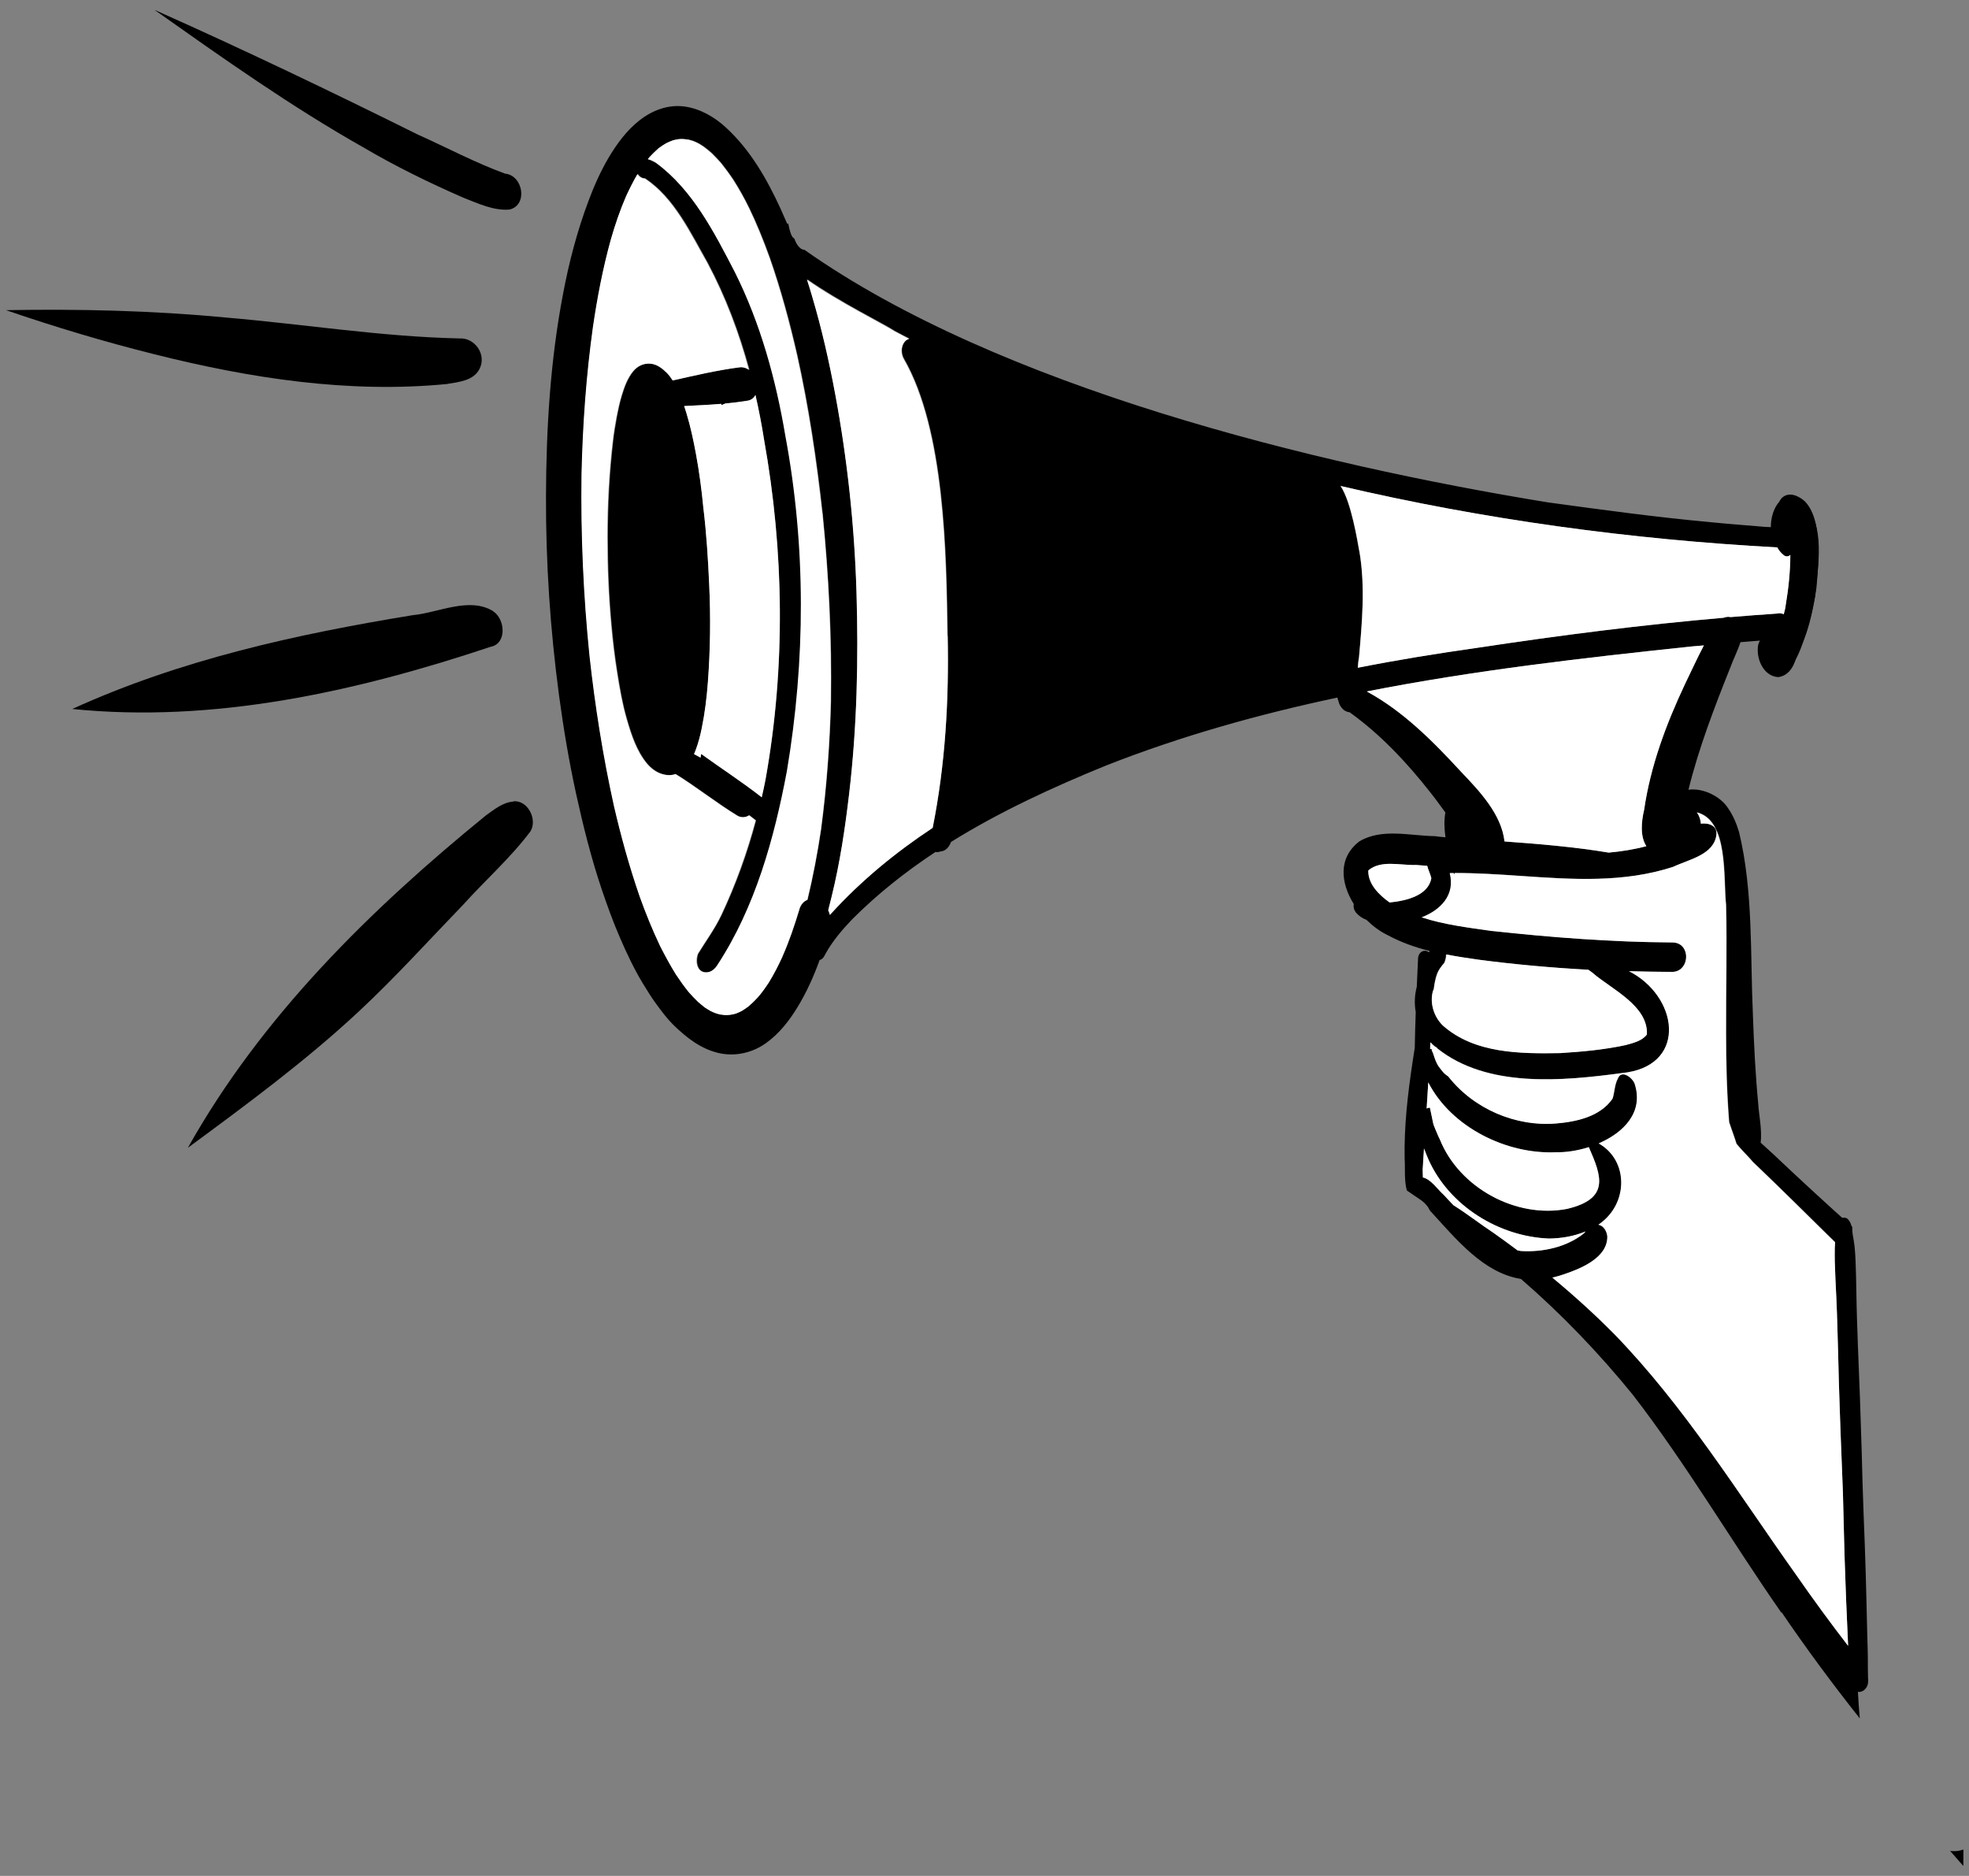 <svg width="127" height="121" viewBox="0 0 127 121" fill="none" xmlns="http://www.w3.org/2000/svg">
<rect x="0" y="0" width="127" height="121" fill="#808080" stroke="none"/>
<path d="M32.605 11.204C33.74 11.335 34.061 13.222 32.868 13.516C31.838 13.605 30.829 13.117 29.889 12.754C27.676 11.787 25.506 10.726 23.425 9.501C18.759 6.863 14.377 3.752 10 0.662C10 0.662 10 0.646 10 0.651C15.707 3.195 21.334 5.891 26.93 8.671C28.817 9.517 30.656 10.499 32.6 11.209H32.605V11.204Z" fill="black"/>
<path d="M28.859 24.767C22.511 25.393 16.116 24.399 9.953 22.849C6.732 22.045 3.506 21.078 0.39 20.006C5.092 19.922 9.874 20.032 14.535 20.479C19.574 20.905 24.581 21.719 29.642 21.83C30.635 21.772 31.402 22.881 30.929 23.795C30.545 24.562 29.578 24.641 28.859 24.762V24.767Z" fill="black"/>
<path d="M31.801 39.424C32.589 39.923 32.71 41.52 31.643 41.72C22.974 44.611 13.81 46.66 4.662 45.73C11.645 42.55 19.096 40.911 26.615 39.681C28.275 39.524 30.267 38.478 31.806 39.419L31.801 39.424Z" fill="black"/>
<path d="M33.099 51.689C34.029 51.579 34.681 52.845 34.218 53.618C32.941 55.326 31.312 56.76 29.883 58.347C27.65 60.66 25.496 63.046 23.147 65.237C19.705 68.448 15.848 71.286 12.118 74.034C16.873 65.547 23.904 58.652 31.344 52.593C31.88 52.215 32.437 51.747 33.109 51.705L33.099 51.694V51.689Z" fill="black"/>
<path d="M114.896 104.02C111.654 99.369 108.785 94.461 105.322 89.973C103.141 87.287 100.73 84.77 98.102 82.495C95.691 82.106 93.983 79.999 92.228 78.08C92.165 77.949 92.097 77.833 91.997 77.723C91.876 77.581 91.734 77.46 91.582 77.361C91.303 77.166 91.014 76.982 90.741 76.788C90.557 76.147 90.641 75.227 90.599 74.749C90.557 72.657 90.799 70.576 91.109 68.506C91.156 68.206 91.203 67.896 91.251 67.591C91.266 66.819 91.287 66.046 91.314 65.279C91.219 64.743 91.24 64.181 91.382 63.65C91.408 63.03 91.434 62.41 91.466 61.789C91.487 61.595 91.592 61.411 91.792 61.343C91.955 61.306 92.07 61.343 92.165 61.427C92.18 61.395 92.196 61.369 92.212 61.338C91.266 61.101 90.341 60.775 89.485 60.308C89.017 60.087 88.555 59.74 88.135 59.33C87.877 59.236 87.651 59.083 87.467 58.873C87.346 58.721 87.273 58.505 87.32 58.316C86.479 56.971 86.28 55.336 87.688 54.264C89.138 53.408 90.946 53.912 92.548 53.933C92.732 53.959 92.963 53.986 93.231 54.007C93.153 53.439 93.137 52.877 93.226 52.409C92.9 51.968 92.59 51.526 92.265 51.122C90.741 49.182 89.054 47.38 87.047 45.94C86.684 45.924 86.395 45.562 86.332 45.225C86.301 45.147 86.275 45.068 86.264 44.994C81.188 46.072 76.191 47.469 71.341 49.377C67.9 50.78 64.489 52.351 61.342 54.306C61.221 54.627 61.006 54.9 60.638 54.926C60.533 54.968 60.433 54.974 60.338 54.953C58.42 56.219 56.613 57.648 54.973 59.288C54.327 59.966 53.707 60.686 53.25 61.511C53.166 61.684 53.066 61.879 52.866 61.921C52.483 62.988 52.015 64.023 51.427 64.985C50.891 65.862 50.25 66.677 49.409 67.281C49.125 67.486 48.815 67.649 48.495 67.77C47.812 68.027 47.06 68.091 46.33 67.917C45.184 67.644 44.265 66.918 43.434 66.109C43.04 65.72 42.699 65.263 42.373 64.822C42.047 64.386 41.764 63.923 41.48 63.461C40.902 62.51 40.424 61.495 39.982 60.471C39.546 59.467 39.173 58.431 38.821 57.396C38.133 55.357 37.612 53.271 37.15 51.164C36.698 49.093 36.346 46.991 36.062 44.889C35.49 40.617 35.201 36.302 35.216 31.993C35.232 27.626 35.495 23.233 36.32 18.939C36.703 16.905 37.229 14.903 37.954 12.969C38.311 12.008 38.737 11.051 39.257 10.168C39.793 9.27 40.418 8.413 41.249 7.762C42.063 7.12 43.082 6.732 44.133 6.868C45.137 7 46.062 7.53 46.803 8.208C48.384 9.648 49.467 11.545 50.349 13.469C50.491 13.784 50.633 14.105 50.77 14.425C50.796 14.425 50.822 14.425 50.843 14.425C50.885 14.609 50.917 14.803 50.98 14.982C51.011 15.066 51.038 15.166 51.085 15.24C51.127 15.308 51.18 15.361 51.237 15.397C51.322 15.629 51.432 15.854 51.626 16.012C51.705 16.075 51.794 16.107 51.884 16.112C64.41 24.956 84.814 29.959 99.831 32.403C103.32 32.881 106.809 33.359 110.319 33.68C111.491 33.801 112.668 33.88 113.85 33.985C114.15 33.995 114.565 34.011 114.906 34.095C114.854 33.911 114.848 33.711 114.906 33.548C114.68 33.212 114.612 32.76 114.759 32.392C114.933 31.904 115.537 31.756 115.947 32.056C115.999 32.093 116.047 32.13 116.089 32.172C116.393 32.24 116.603 32.534 116.688 32.85C117.691 34.41 117.224 36.77 117.066 38.52C116.945 39.224 116.593 41.137 115.957 41.952C115.81 42.824 115.474 43.559 114.707 43.675C113.777 43.633 113.298 42.566 113.382 41.736C113.393 41.584 113.44 41.447 113.519 41.321C113.099 41.352 112.673 41.389 112.258 41.421C112.074 41.999 111.785 42.55 111.58 43.118C110.571 45.641 109.557 48.289 108.906 50.938C109.851 50.812 110.981 51.363 111.475 52.152C111.796 52.619 112.006 53.129 112.169 53.67C113.093 57.517 112.883 61.543 113.062 65.468C113.13 67.391 113.225 69.32 113.409 71.238C113.435 71.811 113.666 72.883 113.561 73.703C113.84 73.955 114.118 74.213 114.397 74.465C116.057 76.036 117.754 77.602 119.472 79.137C119.43 79.778 119.388 80.424 119.352 81.065C117.25 79.032 115.185 76.945 113.067 74.933C112.967 74.817 112.873 74.701 112.768 74.596C112.589 74.402 112.41 74.218 112.232 74.023C112.158 73.939 112.09 73.855 112.016 73.766C111.98 73.656 111.943 73.55 111.911 73.44C111.843 73.219 111.759 72.999 111.68 72.778C111.633 72.641 111.591 72.51 111.543 72.373C111.391 70.455 111.344 68.532 111.344 66.609C111.333 63.86 111.407 61.112 111.344 58.358C111.16 56.608 111.512 52.908 109.463 52.393C109.61 52.588 109.72 52.856 109.72 53.119C110.235 53.061 110.782 53.245 110.729 53.818C110.577 55.131 108.948 55.42 107.939 55.904C104.739 56.95 101.418 56.724 98.108 56.492C96.689 56.398 95.26 56.298 93.852 56.303C93.841 56.335 93.831 56.366 93.815 56.398C93.815 56.398 93.799 56.34 93.788 56.308C93.699 56.308 93.615 56.308 93.526 56.308C93.894 57.733 92.921 58.7 91.713 59.162C93.153 59.63 94.687 59.824 96.179 60.034C100.062 60.455 103.966 60.765 107.87 60.781C108.979 60.781 109.032 62.304 108.191 62.625C108.075 62.672 107.944 62.688 107.792 62.683C106.888 62.678 105.984 62.662 105.08 62.636C105.175 62.683 105.264 62.736 105.359 62.783C108.359 64.549 108.759 68.81 104.618 69.21C100.766 69.725 95.948 70.182 92.722 67.623C92.69 67.57 92.648 67.533 92.596 67.518C92.543 67.476 92.496 67.434 92.443 67.391C92.385 67.339 92.333 67.281 92.28 67.223C92.275 67.365 92.27 67.507 92.259 67.649C92.291 67.649 92.328 67.649 92.365 67.659C92.365 67.691 92.359 67.733 92.375 67.765C92.396 67.812 92.417 67.859 92.443 67.912C92.491 68.022 92.527 68.138 92.559 68.253C92.622 68.437 92.701 68.611 92.806 68.774C92.869 68.863 92.927 68.947 92.995 69.021C93.069 69.11 93.137 69.199 93.226 69.268C93.294 69.32 93.363 69.373 93.431 69.42C95.065 71.517 97.771 72.673 100.399 72.452C101.712 72.342 103.231 72.011 104.024 70.855C104.161 70.429 104.15 69.961 104.366 69.557C104.597 68.958 105.317 69.488 105.453 69.893C106.047 71.716 104.749 73.041 103.131 73.74C105.07 74.817 105.08 77.665 103.11 78.984C103.462 79.037 103.656 79.405 103.688 79.731C103.719 81.123 101.954 81.833 100.835 82.2C100.598 82.279 100.367 82.342 100.146 82.395C101.528 83.535 102.863 84.749 104.129 86.026C108.68 90.714 112.127 96.3 115.899 101.602C117.171 103.426 118.49 105.213 119.861 106.963C119.851 107.178 119.835 107.399 119.814 107.614C119.735 108.124 119.809 108.686 119.84 109.196C119.872 109.743 119.903 110.294 119.956 110.841C118.196 108.618 116.509 106.342 114.917 103.999V104.009L114.896 104.02ZM91.76 75.437C91.76 75.605 91.765 75.779 91.776 75.947C92.312 76.068 92.737 76.735 93.121 77.071C93.326 77.287 93.536 77.518 93.746 77.739C94.64 78.296 95.491 78.969 96.358 79.541C96.873 79.909 97.382 80.277 97.887 80.655C97.96 80.671 98.034 80.682 98.102 80.692C99.5 80.781 101.013 80.451 102.133 79.578C102.175 79.536 102.222 79.489 102.264 79.442C101.523 79.746 100.714 79.878 99.926 79.893C96.689 79.767 93.484 77.786 92.144 74.796C92.049 74.565 91.944 74.323 91.855 74.081C91.829 74.538 91.797 74.99 91.771 75.442L91.76 75.437ZM92.869 73.487C94.114 76.609 97.798 78.617 101.082 77.97C103.851 77.313 103.304 75.863 102.479 73.992C101.754 74.223 101.003 74.334 100.357 74.318C97.172 74.465 93.599 72.704 92.123 69.814C92.086 70.371 92.055 70.928 92.018 71.496C92.086 71.464 92.159 71.448 92.228 71.443C92.28 71.68 92.328 71.927 92.38 72.163C92.412 72.326 92.438 72.484 92.501 72.641C92.559 72.788 92.611 72.925 92.674 73.067V73.056C92.737 73.204 92.795 73.346 92.869 73.487ZM92.412 63.955C92.212 64.722 92.485 65.594 93.058 66.146C95.107 67.964 98.071 67.975 100.635 67.928C102.054 67.833 103.472 67.707 104.865 67.407C105.348 67.271 105.916 67.144 106.221 66.724C106.31 64.885 103.977 63.818 102.753 62.783C102.648 62.704 102.542 62.625 102.432 62.551C100.062 62.425 97.692 62.21 95.338 61.9C94.645 61.8 93.957 61.7 93.263 61.563C93.263 61.742 93.216 61.921 93.147 62.1C93.063 62.194 92.99 62.294 92.911 62.399C92.811 62.536 92.732 62.678 92.674 62.83C92.617 62.982 92.58 63.135 92.548 63.287C92.512 63.455 92.48 63.634 92.464 63.802C92.443 63.849 92.422 63.902 92.396 63.949H92.406L92.412 63.955ZM40.408 12.628C40.014 13.542 39.693 14.483 39.42 15.429C38.905 17.284 38.542 19.176 38.264 21.078C37.823 24.221 37.607 27.384 37.528 30.553C37.471 34.526 37.654 38.494 38.043 42.298C38.395 45.546 38.905 48.767 39.614 51.957C40.066 53.938 40.613 55.893 41.275 57.811C41.664 58.899 42.1 59.977 42.599 61.017C42.909 61.642 43.24 62.247 43.613 62.841C43.871 63.224 44.144 63.603 44.433 63.97C44.617 64.186 44.816 64.396 45.027 64.596C45.174 64.732 45.326 64.859 45.484 64.974C45.605 65.058 45.731 65.132 45.862 65.205C45.946 65.247 46.03 65.284 46.12 65.321C46.235 65.363 46.34 65.395 46.456 65.421C46.571 65.442 46.676 65.452 46.792 65.463C46.892 65.463 46.992 65.463 47.092 65.447C47.223 65.426 47.349 65.4 47.475 65.368C47.601 65.316 47.722 65.268 47.843 65.205C48.001 65.111 48.148 65.011 48.295 64.901C48.505 64.727 48.689 64.538 48.873 64.344C49.136 64.039 49.367 63.718 49.587 63.387C49.924 62.846 50.213 62.278 50.481 61.695L50.491 61.663C50.922 60.691 51.253 59.693 51.563 58.684C51.574 58.642 51.584 58.605 51.595 58.568C51.663 58.384 51.773 58.216 51.947 58.106C51.994 58.074 52.041 58.048 52.094 58.032C52.462 56.508 52.751 54.968 52.966 53.523C53.339 50.727 53.539 47.916 53.607 45.225C53.67 41.168 53.471 37.122 53.066 33.086C52.693 29.67 52.183 26.26 51.437 22.902C50.954 20.784 50.386 18.677 49.666 16.622C49.257 15.476 48.799 14.357 48.337 13.411C48.022 12.764 47.675 12.144 47.286 11.54C47.05 11.188 46.797 10.852 46.54 10.521C46.346 10.3 46.141 10.084 45.93 9.874C45.767 9.727 45.594 9.585 45.421 9.459C45.3 9.375 45.174 9.301 45.048 9.228C44.948 9.181 44.853 9.133 44.748 9.091C44.654 9.06 44.564 9.033 44.464 9.007C44.343 8.986 44.217 8.965 44.086 8.96C43.981 8.96 43.881 8.96 43.781 8.97C43.66 8.991 43.55 9.018 43.434 9.044C43.282 9.096 43.135 9.159 42.993 9.233C42.825 9.333 42.667 9.438 42.515 9.554C42.305 9.727 42.121 9.916 41.932 10.121C41.89 10.168 41.853 10.216 41.816 10.263C42.005 10.31 42.194 10.41 42.336 10.494C44.701 12.234 46.104 14.993 47.433 17.552C49.088 20.863 50.081 24.489 50.691 28.104C52.026 35.267 51.994 42.587 50.785 49.755C49.971 54.075 48.747 58.495 46.325 62.21C46.162 62.473 45.915 62.709 45.589 62.715C44.958 62.736 44.864 61.968 45.048 61.511C45.557 60.686 46.135 59.898 46.556 59.01C47.48 57.044 48.221 55.005 48.773 52.914L48.347 52.583C48.132 52.724 47.853 52.756 47.601 52.619C46.225 51.784 44.969 50.77 43.597 49.923C43.329 50.023 42.998 50.002 42.73 49.923C42.342 49.808 42 49.54 41.743 49.235C41.081 48.426 40.744 47.391 40.455 46.397C40.166 45.409 39.987 44.379 39.83 43.36C39.667 42.351 39.551 41.331 39.457 40.312C39.283 38.425 39.21 36.539 39.21 34.642C39.21 32.576 39.32 30.506 39.557 28.456C39.614 27.947 39.699 27.426 39.793 26.922C39.882 26.444 39.982 25.971 40.124 25.508C40.292 24.951 40.492 24.394 40.87 23.937C41.149 23.595 41.548 23.411 41.989 23.448C42.431 23.485 42.772 23.753 43.067 24.063C43.198 24.205 43.319 24.363 43.424 24.531C44.843 24.21 46.256 23.874 47.701 23.69C47.938 23.653 48.169 23.721 48.347 23.853C47.701 21.462 46.824 19.134 45.657 16.942C44.559 15.008 43.519 12.759 41.627 11.503C41.422 11.503 41.254 11.382 41.154 11.22C40.886 11.671 40.644 12.15 40.429 12.628H40.408ZM52.399 19.134C53.014 21.209 53.492 23.322 53.886 25.445C54.663 29.639 55.12 33.906 55.252 38.163C55.383 42.514 55.278 46.891 54.774 51.221C54.511 53.429 54.18 55.636 53.654 57.796C53.581 58.095 53.507 58.4 53.429 58.7C53.481 58.799 53.513 58.899 53.539 59.004C53.56 58.983 53.576 58.957 53.597 58.936C55.551 56.792 57.774 54.968 60.165 53.387C60.974 49.303 61.216 45.141 61.132 40.984C61.058 35.698 60.964 27.742 58.321 23.138C58.021 22.618 58.221 21.945 58.662 21.83C58.347 21.672 58.037 21.514 57.737 21.346C57.017 20.873 54.164 19.475 52.073 18.009C52.188 18.377 52.304 18.745 52.414 19.118L52.399 19.134ZM88.255 56.145C88.224 56.992 88.918 57.706 89.632 58.211C90.793 58.095 92.123 57.733 92.322 56.65C92.265 56.398 92.118 56.109 92.055 55.846C91.818 55.83 91.576 55.815 91.34 55.793C91.056 55.804 90.751 55.778 90.441 55.757C90.205 55.741 89.958 55.725 89.716 55.72C89.175 55.72 88.655 55.799 88.255 56.145ZM109.095 41.699C102.101 42.44 95.065 43.244 88.156 44.6C90.51 45.872 92.438 47.821 94.235 49.776C95.428 51.027 96.841 52.509 97.041 54.275C99.159 54.427 101.628 54.637 103.761 54.995C104.581 54.916 105.396 54.785 106.189 54.58C105.774 53.933 105.869 52.977 106.047 52.23C106.457 49.398 107.471 46.692 108.685 44.117C109.09 43.291 109.478 42.445 109.899 41.631C109.631 41.652 109.363 41.678 109.095 41.699ZM94.54 54.107C94.582 54.107 94.619 54.112 94.655 54.117C94.624 54.086 94.592 54.054 94.556 54.023C94.556 54.049 94.545 54.075 94.535 54.107H94.54ZM49.136 51.426C49.22 51.043 49.304 50.649 49.383 50.265C50.681 43.034 50.581 35.566 49.283 28.346C49.136 27.384 48.947 26.423 48.731 25.482C48.626 25.676 48.453 25.823 48.216 25.85C47.738 25.929 47.27 25.981 46.792 26.028C46.708 26.065 46.624 26.097 46.545 26.128C46.535 26.097 46.524 26.076 46.519 26.049C45.72 26.118 44.932 26.144 44.133 26.191C44.186 26.344 44.233 26.501 44.281 26.654C44.543 27.521 44.732 28.404 44.895 29.292C45.105 30.432 45.258 31.583 45.368 32.739C45.568 34.379 45.673 36.039 45.746 37.69C45.841 39.792 45.82 41.904 45.662 44.001C45.589 44.989 45.468 45.982 45.268 46.96C45.174 47.443 45.042 47.921 44.869 48.384C44.837 48.473 44.806 48.557 44.764 48.641C44.901 48.709 45.048 48.788 45.184 48.867C45.2 48.783 45.211 48.715 45.226 48.631C46.524 49.571 47.875 50.444 49.13 51.426H49.125H49.136ZM87.677 35.582C88.061 37.847 87.846 40.165 87.646 42.435C87.609 42.598 87.593 42.819 87.572 43.071C90.142 42.566 92.732 42.141 95.323 41.778C100.567 40.99 105.89 40.307 111.176 39.849C111.197 39.844 111.218 39.834 111.233 39.828C111.365 39.786 111.491 39.781 111.612 39.807C112.61 39.718 113.603 39.65 114.596 39.581C114.759 39.539 114.917 39.566 115.043 39.623C115.106 39.413 115.153 39.208 115.169 39.04C115.358 37.942 115.463 36.87 115.469 35.792C115.363 35.898 115.211 35.929 115.032 35.808C114.864 35.672 114.712 35.509 114.617 35.309C105.122 34.789 95.701 33.506 86.453 31.347C87.152 32.377 87.557 34.988 87.667 35.582H87.672H87.677Z" fill="black"/>
<path d="M126.13 119.78C126.014 119.648 125.899 119.522 125.783 119.391C125.899 119.401 126.014 119.407 126.135 119.401C126.309 119.391 126.482 119.354 126.64 119.296C126.64 119.648 126.64 120.006 126.634 120.358C126.466 120.169 126.298 119.98 126.125 119.78H126.13Z" fill="black"/>
<path d="M119.804 109.112C119.541 109.065 119.394 108.839 119.336 108.597C119.32 108.534 119.315 108.471 119.31 108.413C119.31 108.392 119.31 108.371 119.31 108.35V108.261C119.31 108.071 119.294 107.872 119.289 107.788C119.147 105.265 119.052 102.743 118.968 100.215C118.926 98.912 118.905 97.603 118.868 96.3C118.826 95.013 118.763 93.714 118.716 92.427C118.679 91.323 118.637 90.215 118.605 89.111C118.574 88.002 118.558 86.899 118.516 85.79C118.495 85.07 118.474 84.355 118.443 83.719C118.401 82.941 118.369 82.164 118.343 81.386C118.337 81.086 118.332 80.792 118.343 80.498C118.353 80.177 118.395 79.862 118.427 79.541C118.443 79.252 118.464 78.974 118.616 78.722C118.774 78.469 119.099 78.506 119.22 78.674C119.451 78.932 119.462 79.331 119.504 79.662C119.551 79.92 119.599 80.183 119.625 80.451C119.656 80.74 119.667 81.034 119.683 81.328C119.709 81.996 119.725 82.663 119.735 83.33C119.751 84.492 119.793 85.653 119.835 86.814C119.872 87.934 119.93 89.053 119.966 90.167C120.003 91.297 120.045 92.427 120.077 93.552C120.113 94.886 120.145 96.221 120.198 97.556C120.25 98.87 120.303 100.184 120.339 101.497C120.371 102.759 120.408 104.025 120.434 105.286C120.445 105.875 120.476 106.474 120.476 107.062C120.476 107.451 120.476 107.84 120.487 108.229C120.487 108.271 120.497 108.313 120.497 108.35V108.418C120.497 108.487 120.487 108.555 120.476 108.618C120.424 108.886 120.187 109.133 119.914 109.133C119.888 109.133 119.856 109.133 119.83 109.122H119.814L119.804 109.112Z" fill="black"/>
<path d="M114.528 43.16C113.95 42.508 114.654 41.767 114.906 41.153C115.873 38.956 116.414 36.633 116.036 34.263C115.947 33.995 115.936 33.391 115.584 33.391C115.111 33.722 115.337 34.815 114.686 34.91C114.528 34.91 114.391 34.799 114.318 34.657C113.987 33.659 114.481 31.82 115.784 31.961C117.686 32.581 117.302 36.302 117.16 37.905C117.061 38.783 115.915 44.448 114.538 43.155L114.528 43.16Z" fill="black"/>
<path d="M49.278 28.346C50.57 35.561 50.67 43.029 49.377 50.265C49.304 50.654 49.225 51.043 49.13 51.426C47.869 50.438 46.519 49.566 45.226 48.631C45.216 48.709 45.2 48.783 45.184 48.867C45.042 48.788 44.901 48.709 44.764 48.641C44.801 48.552 44.837 48.468 44.869 48.384C45.042 47.921 45.169 47.443 45.263 46.96C45.463 45.987 45.584 44.989 45.657 44.001C45.815 41.894 45.841 39.792 45.741 37.69C45.668 36.039 45.563 34.384 45.363 32.739C45.253 31.583 45.1 30.432 44.89 29.292C44.727 28.404 44.538 27.521 44.275 26.654C44.228 26.501 44.181 26.344 44.128 26.191C44.927 26.149 45.715 26.118 46.514 26.049C46.524 26.076 46.535 26.102 46.54 26.128C46.624 26.091 46.708 26.06 46.787 26.023C47.265 25.981 47.738 25.923 48.211 25.845C48.447 25.813 48.621 25.666 48.726 25.477C48.941 26.423 49.125 27.379 49.278 28.341H49.283L49.278 28.346Z" fill="white"/>
<path d="M92.054 55.846C92.118 56.109 92.27 56.398 92.322 56.65C92.117 57.733 90.799 58.095 89.632 58.211C88.917 57.712 88.229 56.997 88.255 56.145C88.655 55.799 89.175 55.715 89.716 55.72C89.953 55.72 90.2 55.741 90.441 55.757C90.751 55.778 91.061 55.804 91.34 55.793C91.576 55.809 91.818 55.83 92.054 55.846Z" fill="white"/>
<path d="M102.758 62.783C103.977 63.818 106.315 64.89 106.226 66.724C105.916 67.144 105.348 67.271 104.87 67.407C103.478 67.712 102.059 67.838 100.64 67.927C98.071 67.97 95.102 67.964 93.063 66.146C92.496 65.594 92.212 64.722 92.417 63.955C92.438 63.902 92.464 63.849 92.485 63.802C92.501 63.629 92.533 63.45 92.569 63.287C92.601 63.135 92.638 62.977 92.695 62.83C92.753 62.678 92.832 62.531 92.932 62.399C93.006 62.294 93.084 62.194 93.168 62.1C93.237 61.926 93.289 61.737 93.284 61.563C93.978 61.7 94.666 61.8 95.36 61.9C97.708 62.21 100.078 62.42 102.453 62.551C102.558 62.63 102.663 62.709 102.774 62.783H102.763H102.758Z" fill="white"/>
<path d="M102.48 73.997C103.299 75.868 103.851 77.313 101.082 77.975C97.803 78.617 94.12 76.62 92.869 73.493C92.796 73.351 92.732 73.209 92.675 73.062C92.612 72.925 92.559 72.788 92.501 72.647C92.438 72.494 92.412 72.331 92.38 72.168C92.328 71.932 92.281 71.69 92.228 71.448C92.154 71.448 92.081 71.469 92.018 71.501C92.049 70.944 92.091 70.387 92.123 69.819C93.605 72.71 97.172 74.47 100.357 74.323C101.003 74.339 101.754 74.223 102.48 73.992H102.485L102.48 73.997Z" fill="white"/>
<path d="M102.264 79.442C102.222 79.489 102.18 79.536 102.133 79.578C101.019 80.451 99.5 80.776 98.102 80.692C98.029 80.682 97.955 80.671 97.887 80.655C97.383 80.277 96.873 79.904 96.358 79.541C95.486 78.969 94.645 78.301 93.746 77.739C93.536 77.523 93.326 77.297 93.121 77.071C92.732 76.73 92.307 76.068 91.776 75.947C91.776 75.773 91.766 75.605 91.76 75.437C91.787 74.98 91.818 74.533 91.844 74.076C91.934 74.323 92.039 74.565 92.133 74.791C93.473 77.786 96.684 79.767 99.915 79.888C100.709 79.878 101.513 79.741 102.253 79.436L102.264 79.442Z" fill="white"/>
<path d="M118.968 100.22C119.031 102.201 119.11 104.188 119.204 106.169C118.059 104.682 116.945 103.163 115.873 101.618C112.1 96.316 108.659 90.73 104.108 86.042C102.842 84.765 101.507 83.556 100.125 82.411C100.346 82.358 100.583 82.3 100.814 82.216C101.933 81.843 103.698 81.139 103.667 79.746C103.635 79.426 103.436 79.058 103.089 79C105.059 77.676 105.049 74.838 103.11 73.755C104.734 73.056 106.026 71.737 105.432 69.909C105.291 69.504 104.571 68.973 104.345 69.572C104.124 69.977 104.14 70.45 104.003 70.87C103.21 72.026 101.691 72.358 100.378 72.468C97.75 72.689 95.044 71.527 93.41 69.436C93.337 69.388 93.273 69.336 93.205 69.283C93.116 69.21 93.048 69.121 92.974 69.031C92.906 68.947 92.848 68.863 92.785 68.784C92.68 68.621 92.601 68.448 92.538 68.264C92.501 68.148 92.464 68.038 92.422 67.922C92.401 67.875 92.375 67.828 92.354 67.775C92.338 67.744 92.338 67.701 92.343 67.67C92.312 67.659 92.275 67.659 92.238 67.659C92.244 67.512 92.249 67.376 92.259 67.234C92.312 67.292 92.364 67.35 92.422 67.402C92.475 67.444 92.522 67.486 92.575 67.528C92.627 67.539 92.674 67.575 92.701 67.628C95.927 70.192 100.74 69.735 104.597 69.22C108.738 68.821 108.343 64.564 105.338 62.793C105.243 62.741 105.154 62.688 105.059 62.646C105.963 62.672 106.867 62.688 107.771 62.693C107.923 62.699 108.054 62.678 108.17 62.636C109.021 62.315 108.963 60.781 107.85 60.791C103.94 60.77 100.041 60.465 96.158 60.045C94.666 59.829 93.132 59.645 91.692 59.172C92.9 58.71 93.873 57.743 93.505 56.319C93.594 56.319 93.678 56.319 93.767 56.319C93.778 56.35 93.788 56.382 93.794 56.408C93.804 56.377 93.82 56.345 93.831 56.314C95.244 56.314 96.663 56.403 98.087 56.503C101.397 56.729 104.718 56.96 107.918 55.914C108.921 55.436 110.561 55.142 110.708 53.828C110.75 53.25 110.214 53.066 109.699 53.129C109.689 52.866 109.589 52.593 109.442 52.404C111.491 52.919 111.134 56.618 111.323 58.368C111.391 61.117 111.312 63.87 111.323 66.619C111.323 68.537 111.37 70.471 111.522 72.384C111.57 72.52 111.612 72.652 111.659 72.788C111.738 73.004 111.817 73.23 111.89 73.451C111.927 73.561 111.959 73.666 111.995 73.776C112.069 73.861 112.132 73.95 112.211 74.034C112.384 74.234 112.568 74.418 112.747 74.607C112.852 74.717 112.946 74.833 113.046 74.943C114.838 76.651 116.593 78.406 118.364 80.141C118.353 80.256 118.348 80.366 118.343 80.482C118.332 80.781 118.343 81.076 118.343 81.37C118.369 82.148 118.401 82.926 118.443 83.703C118.474 84.339 118.495 85.054 118.516 85.774C118.553 86.883 118.574 87.992 118.605 89.095C118.642 90.204 118.674 91.313 118.716 92.411C118.758 93.699 118.826 94.991 118.868 96.284C118.91 97.587 118.926 98.896 118.968 100.204V100.22Z" fill="white"/>
<path d="M94.487 54.937C94.424 54.868 94.372 54.79 94.34 54.711C93.694 54.432 94.24 53.66 94.388 53.208C94.466 53.056 94.645 52.95 94.813 53.014C95.155 53.15 95.06 53.634 95.139 53.896C95.638 54.322 95.108 55.51 94.487 54.932H94.493L94.487 54.937Z" fill="black"/>
<path d="M61.121 41C61.211 45.162 60.974 49.319 60.154 53.402C57.764 54.984 55.541 56.802 53.586 58.952C53.565 58.973 53.544 58.999 53.528 59.02C53.502 58.915 53.46 58.815 53.418 58.715C53.497 58.416 53.57 58.111 53.644 57.811C54.175 55.652 54.506 53.439 54.763 51.237C55.278 46.907 55.373 42.529 55.241 38.178C55.11 33.916 54.653 29.644 53.875 25.461C53.481 23.338 53.003 21.22 52.388 19.149C52.278 18.776 52.167 18.409 52.047 18.041C54.143 19.512 56.996 20.91 57.711 21.378C58.021 21.541 58.331 21.703 58.636 21.861C58.194 21.977 57.995 22.649 58.294 23.17C60.932 27.773 61.027 35.729 61.105 41.016L61.121 41Z" fill="white"/>
<path d="M53.045 33.097C53.45 37.138 53.644 41.179 53.586 45.236C53.518 47.926 53.318 50.738 52.945 53.534C52.73 54.974 52.441 56.519 52.073 58.043C52.02 58.064 51.973 58.09 51.926 58.116C51.752 58.232 51.647 58.4 51.574 58.584C51.563 58.621 51.553 58.657 51.542 58.7C51.232 59.714 50.901 60.707 50.47 61.679L50.46 61.711C50.192 62.294 49.903 62.862 49.567 63.403C49.346 63.739 49.115 64.065 48.852 64.359C48.668 64.554 48.479 64.738 48.274 64.916C48.127 65.021 47.98 65.132 47.822 65.221C47.701 65.284 47.58 65.332 47.454 65.384C47.328 65.421 47.202 65.447 47.071 65.463C46.966 65.473 46.871 65.479 46.771 65.479C46.656 65.468 46.55 65.452 46.435 65.437C46.319 65.41 46.209 65.374 46.099 65.337C46.009 65.3 45.925 65.263 45.841 65.221C45.71 65.148 45.589 65.069 45.463 64.99C45.305 64.864 45.153 64.743 45.006 64.612C44.801 64.412 44.606 64.207 44.412 63.986C44.118 63.624 43.85 63.245 43.592 62.856C43.224 62.263 42.899 61.658 42.578 61.033C42.079 59.982 41.643 58.91 41.254 57.822C40.592 55.904 40.051 53.949 39.593 51.968C38.889 48.778 38.38 45.556 38.022 42.309C37.634 38.504 37.45 34.536 37.508 30.564C37.581 27.39 37.807 24.231 38.243 21.089C38.522 19.186 38.884 17.294 39.399 15.439C39.672 14.483 39.993 13.547 40.387 12.638C40.608 12.155 40.849 11.682 41.112 11.23C41.217 11.393 41.38 11.508 41.585 11.514C43.471 12.77 44.512 15.019 45.615 16.953C46.787 19.149 47.659 21.472 48.306 23.863C48.122 23.727 47.901 23.664 47.659 23.7C46.214 23.89 44.795 24.226 43.382 24.541C43.277 24.373 43.156 24.21 43.025 24.073C42.725 23.774 42.389 23.501 41.947 23.459C41.511 23.422 41.112 23.611 40.828 23.947C40.455 24.399 40.256 24.962 40.087 25.519C39.946 25.976 39.851 26.459 39.756 26.927C39.662 27.432 39.578 27.952 39.52 28.462C39.278 30.516 39.173 32.582 39.173 34.647C39.173 36.533 39.247 38.431 39.42 40.317C39.509 41.337 39.63 42.356 39.793 43.365C39.951 44.379 40.135 45.415 40.419 46.403C40.708 47.401 41.044 48.431 41.706 49.24C41.963 49.55 42.305 49.813 42.694 49.929C42.962 50.013 43.293 50.034 43.561 49.929C44.932 50.775 46.193 51.789 47.565 52.625C47.822 52.761 48.101 52.73 48.311 52.588L48.736 52.919C48.174 55.01 47.438 57.055 46.519 59.015C46.099 59.903 45.515 60.691 45.011 61.516C44.827 61.979 44.922 62.741 45.552 62.72C45.878 62.72 46.13 62.478 46.288 62.215C48.71 58.505 49.934 54.086 50.749 49.761C51.957 42.593 51.989 35.262 50.654 28.11C50.045 24.489 49.052 20.863 47.397 17.557C46.072 14.998 44.669 12.234 42.3 10.499C42.158 10.415 41.968 10.316 41.779 10.268C41.816 10.216 41.858 10.168 41.895 10.126C42.079 9.927 42.268 9.743 42.478 9.559C42.636 9.443 42.788 9.338 42.956 9.244C43.103 9.17 43.245 9.112 43.398 9.054C43.513 9.023 43.624 8.997 43.745 8.981C43.85 8.97 43.944 8.965 44.049 8.97C44.175 8.981 44.302 8.997 44.428 9.018C44.522 9.044 44.612 9.07 44.711 9.102C44.816 9.149 44.911 9.191 45.011 9.238C45.142 9.312 45.263 9.385 45.384 9.47C45.557 9.606 45.731 9.743 45.894 9.885C46.104 10.09 46.303 10.305 46.503 10.531C46.771 10.862 47.018 11.198 47.255 11.551C47.643 12.155 47.99 12.775 48.306 13.421C48.763 14.367 49.225 15.487 49.635 16.632C50.355 18.687 50.917 20.789 51.406 22.912C52.152 26.27 52.661 29.681 53.035 33.097H53.045Z" fill="white"/>
<path d="M115.043 35.808C115.216 35.929 115.374 35.898 115.479 35.787C115.474 36.87 115.363 37.947 115.179 39.035C115.164 39.203 115.111 39.408 115.053 39.618C114.927 39.555 114.775 39.534 114.607 39.576C113.614 39.644 112.621 39.718 111.622 39.802C111.501 39.776 111.375 39.781 111.244 39.823C111.223 39.823 111.202 39.839 111.186 39.844C105.9 40.296 100.577 40.984 95.333 41.778C92.743 42.146 90.147 42.561 87.583 43.071C87.599 42.824 87.62 42.593 87.656 42.435C87.856 40.165 88.072 37.847 87.688 35.582C87.578 34.988 87.168 32.382 86.474 31.347C95.712 33.512 105.138 34.794 114.638 35.309C114.738 35.503 114.885 35.672 115.053 35.808H115.043Z" fill="white"/>
<path d="M109.095 41.699C109.358 41.673 109.626 41.652 109.899 41.631C109.468 42.445 109.084 43.291 108.685 44.117C107.471 46.692 106.457 49.403 106.047 52.23C105.869 52.987 105.774 53.938 106.189 54.58C105.396 54.795 104.587 54.921 103.762 54.995C101.628 54.632 99.164 54.427 97.041 54.275C96.841 52.509 95.428 51.027 94.235 49.776C92.433 47.821 90.51 45.877 88.156 44.6C95.071 43.239 102.112 42.435 109.095 41.699Z" fill="white"/>
</svg>
